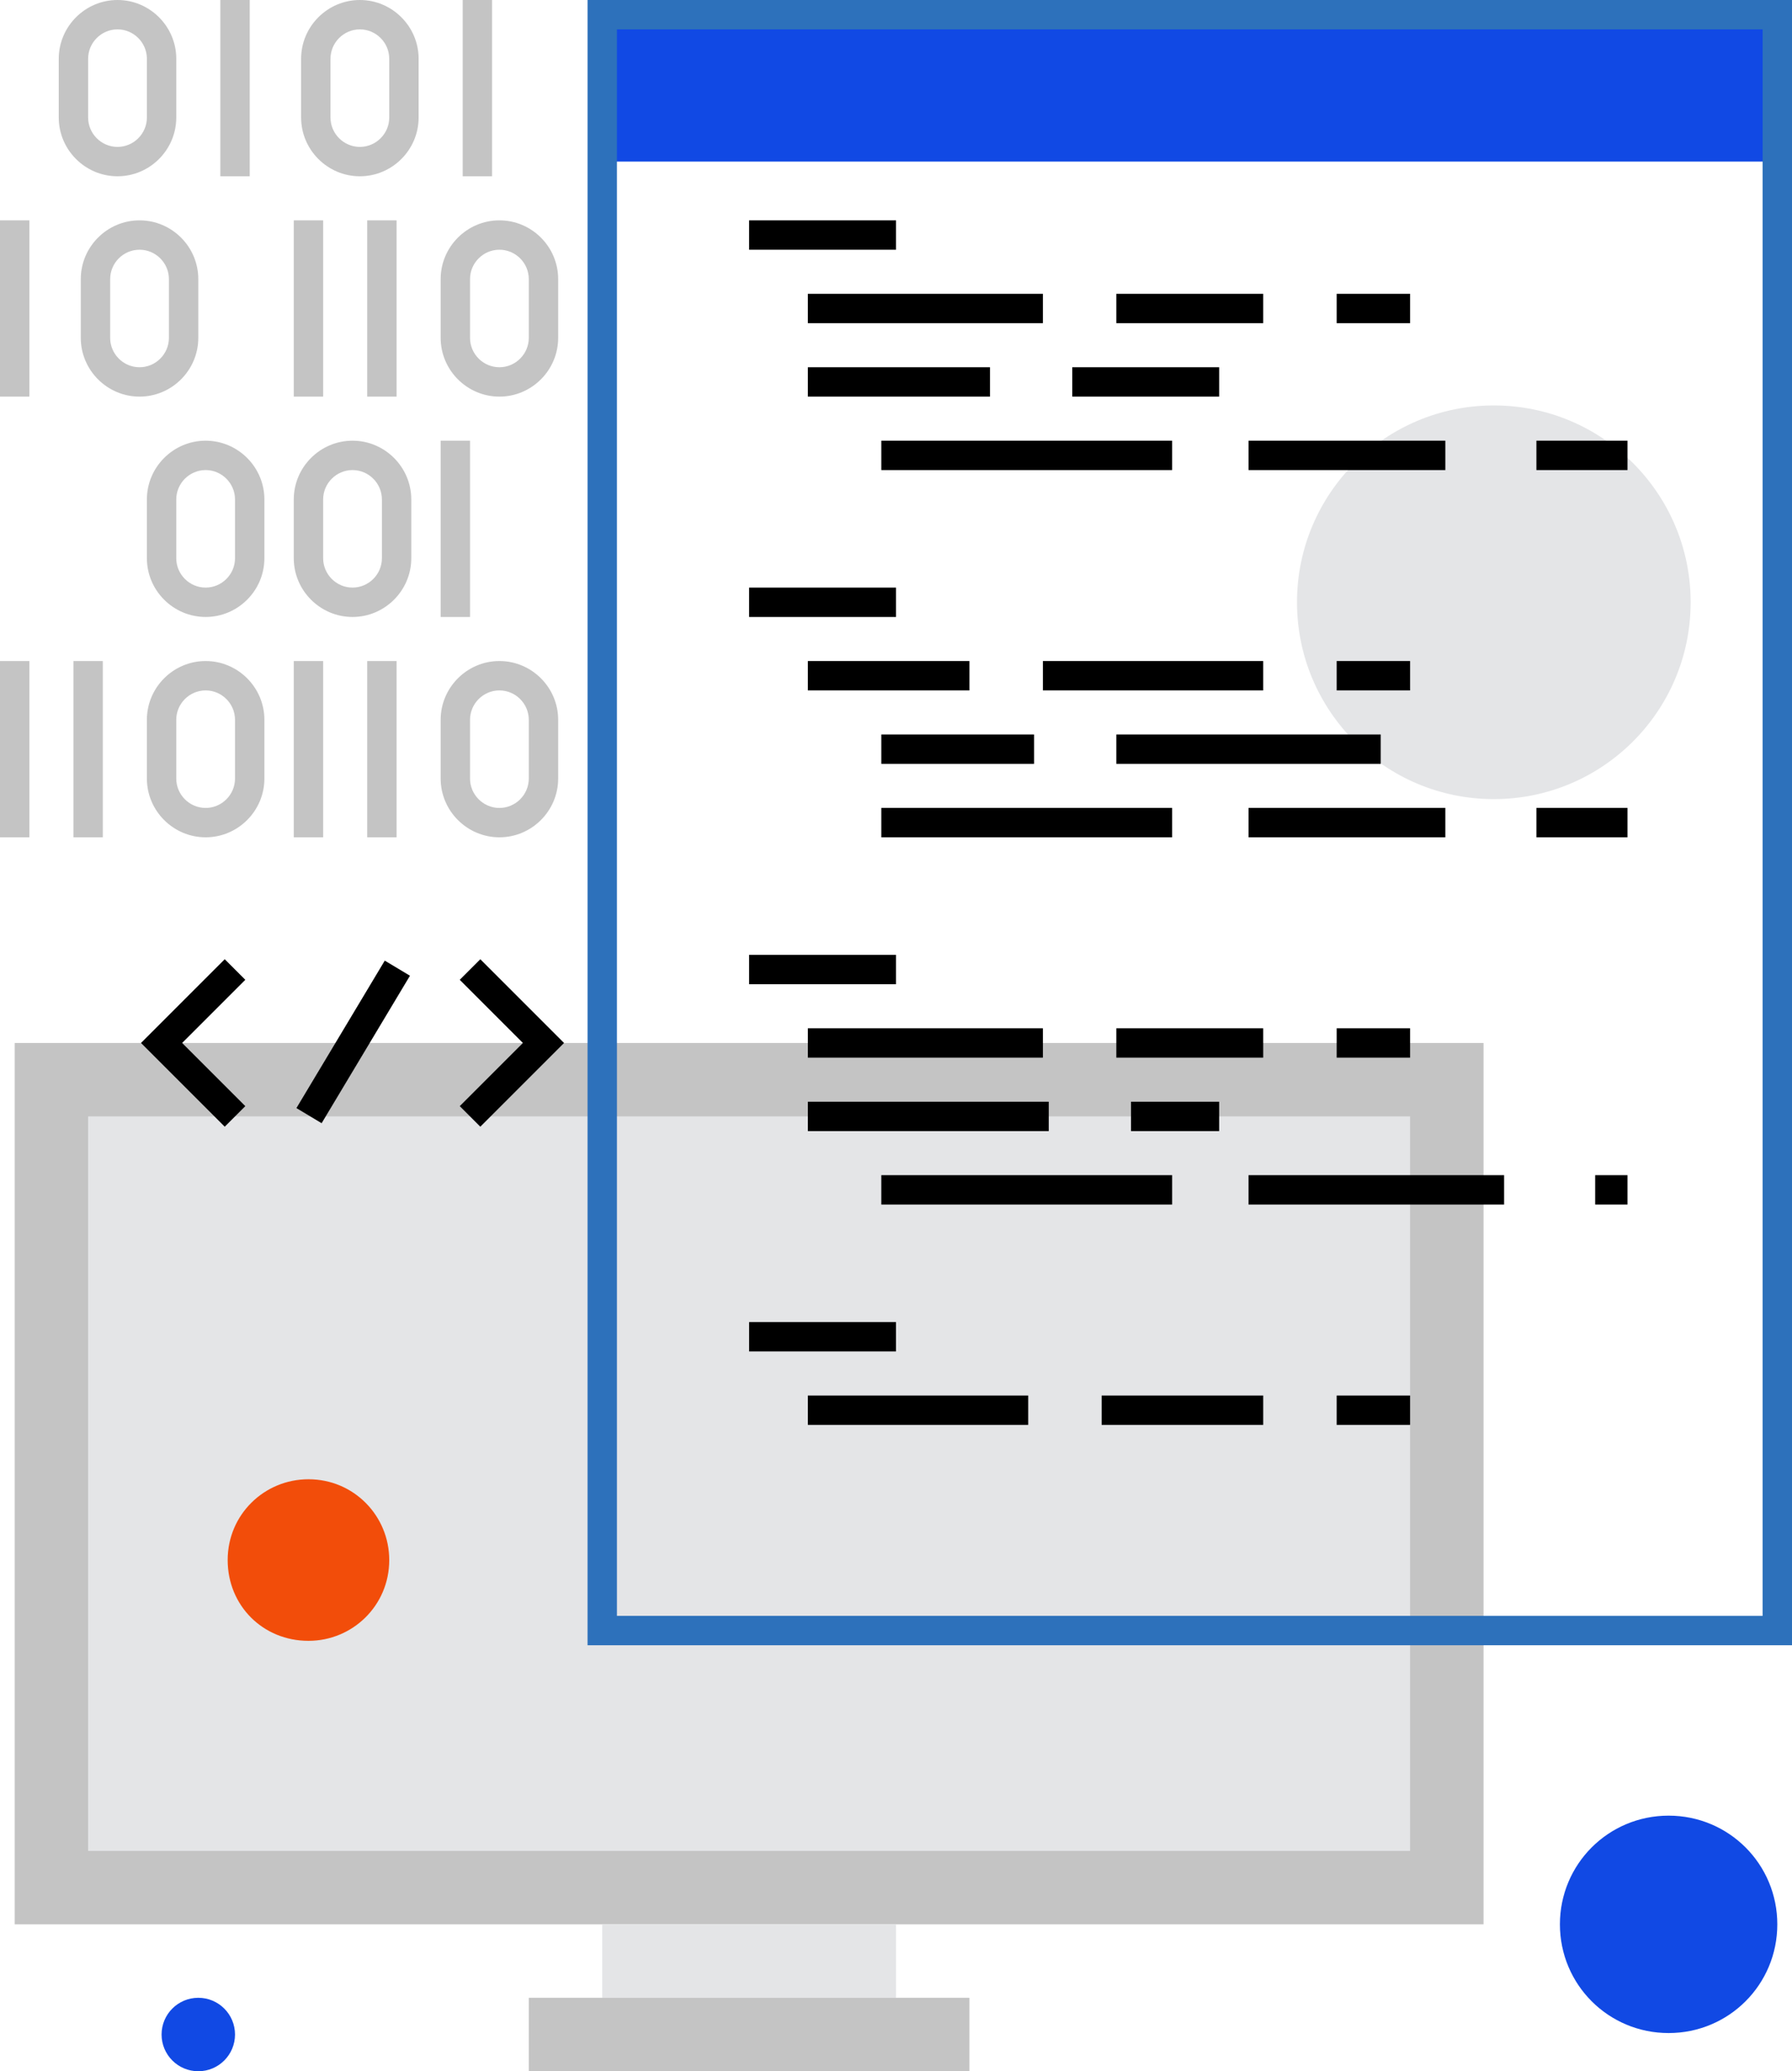 <?xml version="1.0" encoding="utf-8"?>
<!-- Generator: Adobe Illustrator 23.0.1, SVG Export Plug-In . SVG Version: 6.00 Build 0)  -->
<svg version="1.1" id="art" xmlns="http://www.w3.org/2000/svg" xmlns:xlink="http://www.w3.org/1999/xlink" x="0px" y="0px"
	 viewBox="0 0 122 141" style="enable-background:new 0 0 122 141;" xml:space="preserve">
<style type="text/css">
	.st0{fill:#E4E5E7;}
	.st1{fill:#C4C4C4;}
	.st2{fill:#1149E4;}
	.st3{fill:#2D71BB;}
	.st4{fill:#F24D0A;}
</style>
<g>
	<g>
		<circle class="st0" cx="101.7" cy="41" r="13.4"/>
	</g>
	<g>
		<rect x="1" y="71" class="st1" width="100" height="60"/>
	</g>
	<g>
		<rect x="41" y="131" class="st0" width="20" height="5"/>
	</g>
	<g>
		<rect x="36" y="136" class="st1" width="30" height="5"/>
	</g>
	<g>
		<rect x="6" y="76" class="st0" width="90" height="50"/>
	</g>
	<g>
		<g>
			<rect x="41" y="1" class="st2" width="80" height="10"/>
		</g>
		<g>
			<path class="st3" d="M122,112H40V0h82V112z M42,110h78V2H42V110z"/>
		</g>
		<g>
			<rect x="51" y="15" width="10" height="2"/>
		</g>
		<g>
			<rect x="55" y="20" width="16" height="2"/>
		</g>
		<g>
			<rect x="76" y="20" width="10" height="2"/>
		</g>
		<g>
			<rect x="73" y="25" width="10" height="2"/>
		</g>
		<g>
			<rect x="91" y="20" width="5" height="2"/>
		</g>
		<g>
			<rect x="55" y="25" width="12.4" height="2"/>
		</g>
		<g>
			<rect x="60" y="30" width="19.8" height="2"/>
		</g>
		<g>
			<rect x="85" y="30" width="13.4" height="2"/>
		</g>
		<g>
			<rect x="104.6" y="30" width="6.2" height="2"/>
		</g>
		<g>
			<rect x="51" y="40" width="10" height="2"/>
		</g>
		<g>
			<rect x="55" y="45" width="11" height="2"/>
		</g>
		<g>
			<rect x="71" y="45" width="15" height="2"/>
		</g>
		<g>
			<rect x="76" y="50" width="18" height="2"/>
		</g>
		<g>
			<rect x="91" y="45" width="5" height="2"/>
		</g>
		<g>
			<rect x="60" y="50" width="10.4" height="2"/>
		</g>
		<g>
			<rect x="60" y="55" width="19.8" height="2"/>
		</g>
		<g>
			<rect x="85" y="55" width="13.4" height="2"/>
		</g>
		<g>
			<rect x="104.6" y="55" width="6.2" height="2"/>
		</g>
		<g>
			<rect x="51" y="65" width="10" height="2"/>
		</g>
		<g>
			<rect x="55" y="70" width="16" height="2"/>
		</g>
		<g>
			<rect x="76" y="70" width="10" height="2"/>
		</g>
		<g>
			<rect x="77" y="75" width="6" height="2"/>
		</g>
		<g>
			<rect x="91" y="70" width="5" height="2"/>
		</g>
		<g>
			<rect x="55" y="75" width="16.4" height="2"/>
		</g>
		<g>
			<rect x="60" y="80" width="19.8" height="2"/>
		</g>
		<g>
			<rect x="85" y="80" width="17.4" height="2"/>
		</g>
		<g>
			<rect x="108.6" y="80" width="2.2" height="2"/>
		</g>
		<g>
			<rect x="51" y="90" width="10" height="2"/>
		</g>
	</g>
	<g>
		<rect x="55" y="95" width="15" height="2"/>
	</g>
	<g>
		<rect x="75" y="95" width="11" height="2"/>
	</g>
	<g>
		<rect x="91" y="95" width="5" height="2"/>
	</g>
	<g>
		<g>
			<polygon points="15.3,76.7 9.6,71 15.3,65.3 16.7,66.7 12.4,71 16.7,75.3 			"/>
		</g>
		<g>
			<polygon points="32.7,76.7 31.3,75.3 35.6,71 31.3,66.7 32.7,65.3 38.4,71 			"/>
		</g>
		<g>
			<rect x="18.2" y="70" transform="matrix(0.514 -0.858 0.858 0.514 -49.234 55.069)" width="11.7" height="2"/>
		</g>
	</g>
	<g>
		<g>
			<path class="st1" d="M8,12c-2.2,0-4-1.8-4-4V4c0-2.2,1.8-4,4-4c2.2,0,4,1.8,4,4v4C12,10.2,10.2,12,8,12z M8,2C6.9,2,6,2.9,6,4v4
				c0,1.1,0.9,2,2,2c1.1,0,2-0.9,2-2V4C10,2.9,9.1,2,8,2z"/>
		</g>
		<g>
			<rect x="15" class="st1" width="2" height="12"/>
		</g>
		<g>
			<path class="st1" d="M24.5,12c-2.2,0-4-1.8-4-4V4c0-2.2,1.8-4,4-4c2.2,0,4,1.8,4,4v4C28.5,10.2,26.7,12,24.5,12z M24.5,2
				c-1.1,0-2,0.9-2,2v4c0,1.1,0.9,2,2,2c1.1,0,2-0.9,2-2V4C26.5,2.9,25.6,2,24.5,2z"/>
		</g>
		<g>
			<rect y="15" class="st1" width="2" height="12"/>
		</g>
		<g>
			<rect x="20" y="15" class="st1" width="2" height="12"/>
		</g>
		<g>
			<rect x="25" y="15" class="st1" width="2" height="12"/>
		</g>
		<g>
			<rect x="30" y="30" class="st1" width="2" height="12"/>
		</g>
		<g>
			<path class="st1" d="M9.5,27c-2.2,0-4-1.8-4-4v-4c0-2.2,1.8-4,4-4c2.2,0,4,1.8,4,4v4C13.5,25.2,11.7,27,9.5,27z M9.5,17
				c-1.1,0-2,0.9-2,2v4c0,1.1,0.9,2,2,2c1.1,0,2-0.9,2-2v-4C11.5,17.9,10.6,17,9.5,17z"/>
		</g>
		<g>
			<path class="st1" d="M14,42c-2.2,0-4-1.8-4-4v-4c0-2.2,1.8-4,4-4c2.2,0,4,1.8,4,4v4C18,40.2,16.2,42,14,42z M14,32
				c-1.1,0-2,0.9-2,2v4c0,1.1,0.9,2,2,2c1.1,0,2-0.9,2-2v-4C16,32.9,15.1,32,14,32z"/>
		</g>
		<g>
			<path class="st1" d="M24,42c-2.2,0-4-1.8-4-4v-4c0-2.2,1.8-4,4-4c2.2,0,4,1.8,4,4v4C28,40.2,26.2,42,24,42z M24,32
				c-1.1,0-2,0.9-2,2v4c0,1.1,0.9,2,2,2c1.1,0,2-0.9,2-2v-4C26,32.9,25.1,32,24,32z"/>
		</g>
		<g>
			<path class="st1" d="M34,27c-2.2,0-4-1.8-4-4v-4c0-2.2,1.8-4,4-4c2.2,0,4,1.8,4,4v4C38,25.2,36.2,27,34,27z M34,17
				c-1.1,0-2,0.9-2,2v4c0,1.1,0.9,2,2,2c1.1,0,2-0.9,2-2v-4C36,17.9,35.1,17,34,17z"/>
		</g>
		<g>
			<rect y="45" class="st1" width="2" height="12"/>
		</g>
		<g>
			<rect x="5" y="45" class="st1" width="2" height="12"/>
		</g>
		<g>
			<rect x="20" y="45" class="st1" width="2" height="12"/>
		</g>
		<g>
			<rect x="25" y="45" class="st1" width="2" height="12"/>
		</g>
		<g>
			<path class="st1" d="M14,57c-2.2,0-4-1.8-4-4v-4c0-2.2,1.8-4,4-4c2.2,0,4,1.8,4,4v4C18,55.2,16.2,57,14,57z M14,47
				c-1.1,0-2,0.9-2,2v4c0,1.1,0.9,2,2,2c1.1,0,2-0.9,2-2v-4C16,47.9,15.1,47,14,47z"/>
		</g>
		<g>
			<path class="st1" d="M34,57c-2.2,0-4-1.8-4-4v-4c0-2.2,1.8-4,4-4c2.2,0,4,1.8,4,4v4C38,55.2,36.2,57,34,57z M34,47
				c-1.1,0-2,0.9-2,2v4c0,1.1,0.9,2,2,2c1.1,0,2-0.9,2-2v-4C36,47.9,35.1,47,34,47z"/>
		</g>
		<g>
			<rect x="31.5" class="st1" width="2" height="12"/>
		</g>
	</g>
	<g>
		<circle class="st2" cx="13.5" cy="138.5" r="2.5"/>
	</g>
	<g>
		<path class="st4" d="M26.5,106.2c0-3-2.4-5.5-5.5-5.5c-3,0-5.5,2.4-5.5,5.5s2.4,5.5,5.5,5.5C24,111.7,26.5,109.3,26.5,106.2z"/>
	</g>
	<g>
		<path class="st2" d="M121,131c0-4.1-3.3-7.4-7.4-7.4s-7.4,3.3-7.4,7.4c0,4.1,3.3,7.4,7.4,7.4S121,135.1,121,131z"/>
	</g>
</g>
</svg>
